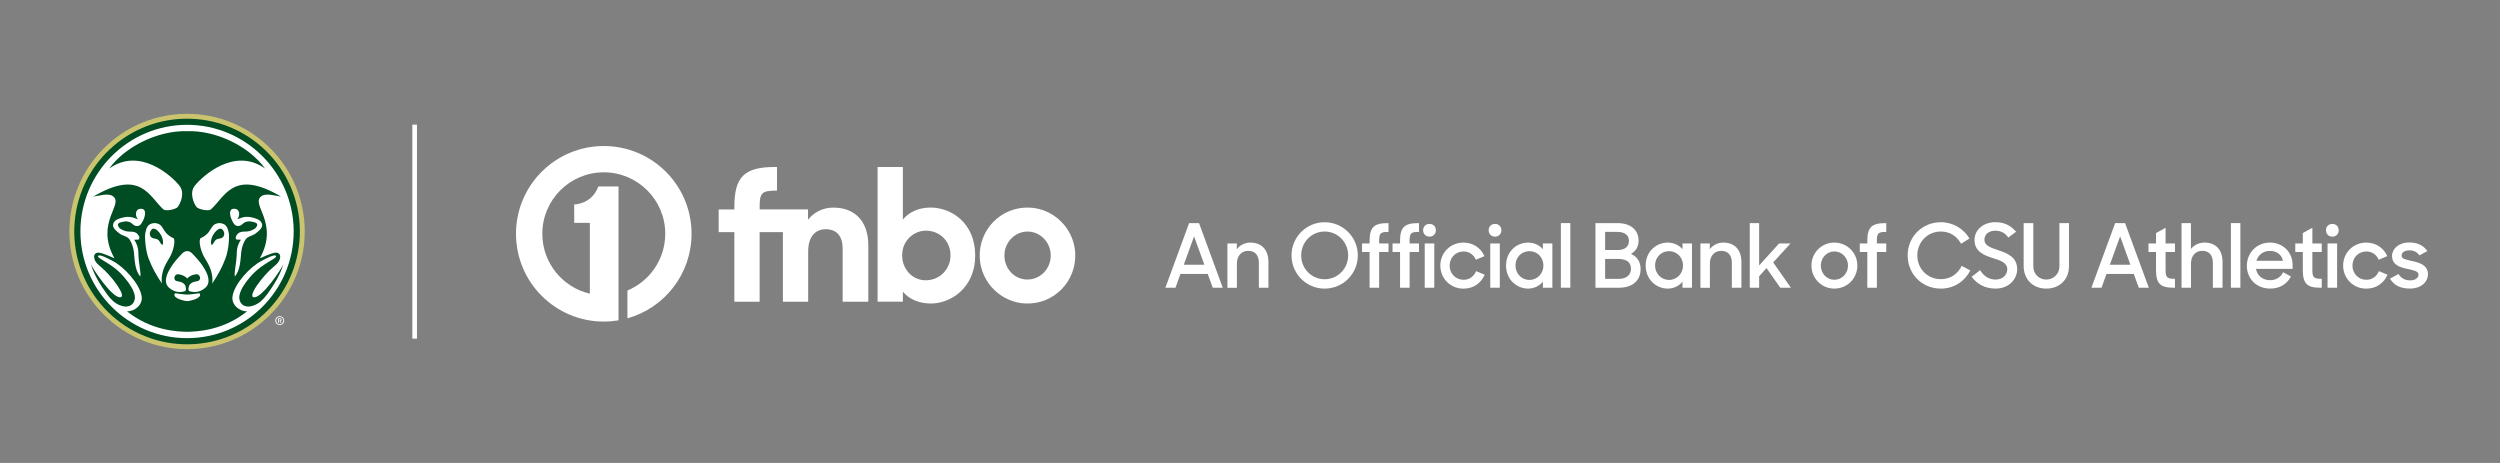 <?xml version="1.0" encoding="UTF-8"?>
<svg id="Layer_1" data-name="Layer 1" xmlns="http://www.w3.org/2000/svg" viewBox="0 0 1080 200">
  <rect x="0" y="0" width="1080" height="200" fill="#808080" stroke="none"/>
  <defs>
    <style>
      .cls-1 {
        fill: #cbc46e;
      }

      .cls-2 {
        fill: #fff;
      }

      .cls-3 {
        fill: #004c23;
      }

      .cls-4 {
        fill: none;
        stroke: #fff;
        stroke-miterlimit: 10;
        stroke-width: 2px;
      }
    </style>
  </defs>
  <line class="cls-4" x1="179.13" y1="53.85" x2="179.13" y2="146.3"/>
  <g>
    <g>
      <path class="cls-2" d="M260.83,63.09c-20.94,0-37.92,16.97-37.92,37.9s16.97,37.93,37.92,37.93c2.17,0,4.29-.18,6.37-.53v-57.83h-8.71c-2.94,7.82-10.43,7.76-10.43,7.76v7.97h6.76v30.58c-11.77-2.73-20.54-13.28-20.54-25.89,0-14.66,11.89-26.54,26.55-26.54s26.56,11.89,26.56,26.54c0,11.06-6.75,20.52-16.34,24.53v12.01c15.98-4.46,27.7-19.12,27.7-36.54,0-20.93-16.97-37.9-37.92-37.9Z"/>
      <g>
        <path class="cls-2" d="M360.07,89.67c-4.54,0-8.45,1.99-11,5.26v-4.46h-20.9v-.96c0-6.22.8-7.17,7.49-7.17v-10.2h-.88c-13.31,0-17.54,4.3-17.54,17.3v1.04h-6.78v9.81h6.78v30.06h10.92v-30.06h10.05v30.06h10.92v-21.76c0-6.7,3.43-9.57,7.57-9.57,4.86,0,7.33,3.11,7.33,8.45v22.88h11.08v-24.32c0-10.28-5.66-16.34-15.07-16.34Z"/>
        <path class="cls-2" d="M402,89.67c-5.34,0-9.41,2.07-11.96,5.18v-22.72h-10.92v58.2h10.92v-4.31c2.55,3.11,6.86,5.1,12.12,5.1,8.45,0,19.13-6.69,19.13-20.73s-10.28-20.73-19.29-20.73ZM399.93,121.08c-6.57,0-11.16-6.04-10.03-12.81.85-5.07,5.44-8.85,10.57-8.62,5.79.26,10.15,4.72,10.15,10.67s-4.62,10.76-10.68,10.76Z"/>
        <path class="cls-2" d="M444.67,89.68c-12.23-.45-22.06,9.59-21.41,21.86.56,10.57,9.26,19.18,19.83,19.57,12.22.45,22.04-9.59,21.4-21.85-.55-10.57-9.25-19.19-19.83-19.58ZM443.87,120.76c-5.94,0-10.39-5.18-9.93-11.21.39-5.18,4.63-9.46,9.82-9.52,5.63-.07,10.16,4.66,10.16,10.36s-4.46,10.36-10.05,10.36Z"/>
      </g>
    </g>
    <g>
      <path class="cls-2" d="M513.7,96.38h4.28l10.25,27.91h-4.32l-2.18-5.96h-11.78l-2.14,5.96h-4.36l10.25-27.91ZM511.41,114.36h8.87l-4.44-12.24-4.44,12.24Z"/>
      <path class="cls-2" d="M530.26,105.18h4.05v2.49c1.3-1.76,3.37-2.87,5.89-2.87,4.82,0,7.76,3.14,7.76,8.34v11.17h-4.13v-10.82c0-3.14-1.57-5.12-4.63-5.12-2.75,0-4.86,2.06-4.86,5.43v10.52h-4.09v-19.12Z"/>
      <path class="cls-2" d="M557.94,110.34c0-7.92,6.39-14.34,14.3-14.34s14.34,6.42,14.34,14.34-6.39,14.34-14.34,14.34-14.3-6.42-14.3-14.34ZM582.41,110.34c0-5.66-4.44-10.32-10.17-10.32s-10.13,4.67-10.13,10.32,4.44,10.29,10.13,10.29,10.17-4.63,10.17-10.29Z"/>
      <path class="cls-2" d="M588.41,105.18h3.25v-.99c0-5.97,1.83-7.8,7.84-7.8h.34v3.79c-3.63,0-4.05.61-4.05,4.05v.96h4.05v3.67h-4.05v15.45h-4.13v-15.45h-3.25v-3.67Z"/>
      <path class="cls-2" d="M601.57,105.18h3.25v-.99c0-5.97,1.83-7.8,7.84-7.8h.34v3.79c-3.63,0-4.05.61-4.05,4.05v.96h4.05v3.67h-4.05v15.45h-4.13v-15.45h-3.25v-3.67Z"/>
      <path class="cls-2" d="M617.54,96.73c1.61,0,2.75,1.15,2.75,2.75s-1.15,2.75-2.75,2.75-2.75-1.15-2.75-2.75,1.15-2.75,2.75-2.75ZM615.48,105.18h4.13v19.12h-4.13v-19.12Z"/>
      <path class="cls-2" d="M622.22,114.74c0-5.62,4.4-9.94,9.98-9.94,4.24,0,7.61,2.41,9.06,5.85l-3.67,1.57c-.96-2.22-2.91-3.59-5.39-3.59-3.4,0-5.96,2.71-5.96,6.12s2.6,6.12,6.04,6.12c2.6,0,4.51-1.61,5.39-3.75l3.71,1.57c-1.53,3.52-4.7,6-9.18,6-5.66,0-9.98-4.44-9.98-9.94Z"/>
      <path class="cls-2" d="M645.85,96.73c1.61,0,2.75,1.15,2.75,2.75s-1.15,2.75-2.75,2.75-2.75-1.15-2.75-2.75,1.15-2.75,2.75-2.75ZM643.79,105.18h4.13v19.12h-4.13v-19.12Z"/>
      <path class="cls-2" d="M650.62,114.74c0-6.12,4.55-9.94,9.56-9.94,2.52,0,4.93,1.11,6.35,2.87v-2.49h4.09v19.12h-4.09v-2.64c-1.45,1.87-3.86,3.02-6.39,3.02-4.86,0-9.52-3.86-9.52-9.94ZM666.76,114.7c0-3.4-2.56-6.2-6.04-6.2s-6.04,2.72-6.04,6.2,2.64,6.23,6.04,6.23,6.04-2.79,6.04-6.23Z"/>
      <path class="cls-2" d="M674.29,96.38h4.09v27.91h-4.09v-27.91Z"/>
      <path class="cls-2" d="M689.24,96.38h9.44c5.66,0,9.18,2.83,9.18,7.61,0,2.49-1.11,4.47-3.29,5.7,2.68,1.15,4.17,3.4,4.17,6.54,0,5.16-3.71,8.07-9.41,8.07h-10.09v-27.91ZM693.41,100.17v7.84h5.43c3.37,0,4.86-1.68,4.86-4.01s-1.72-3.82-5.01-3.82h-5.28ZM693.41,111.87v8.6h5.93c3.29,0,5.24-1.72,5.24-4.32s-1.57-4.28-5.43-4.28h-5.74Z"/>
      <path class="cls-2" d="M710.93,114.74c0-6.12,4.55-9.94,9.56-9.94,2.52,0,4.93,1.11,6.35,2.87v-2.49h4.09v19.12h-4.09v-2.64c-1.45,1.87-3.86,3.02-6.39,3.02-4.86,0-9.52-3.86-9.52-9.94ZM727.07,114.7c0-3.4-2.56-6.2-6.04-6.2s-6.04,2.72-6.04,6.2,2.64,6.23,6.04,6.23,6.04-2.79,6.04-6.23Z"/>
      <path class="cls-2" d="M734.59,105.18h4.05v2.49c1.3-1.76,3.36-2.87,5.89-2.87,4.82,0,7.76,3.14,7.76,8.34v11.17h-4.13v-10.82c0-3.14-1.57-5.12-4.63-5.12-2.75,0-4.86,2.06-4.86,5.43v10.52h-4.09v-19.12Z"/>
      <path class="cls-2" d="M763.16,115.81l-3.21,3.52v4.97h-4.05v-27.91h4.05v18.28l8.6-9.48h4.93l-7.46,8.18,7.65,10.94h-4.59l-5.93-8.49Z"/>
      <path class="cls-2" d="M782.54,114.74c0-5.58,4.4-9.94,9.9-9.94s9.94,4.36,9.94,9.94-4.44,9.94-9.94,9.94-9.9-4.4-9.9-9.94ZM798.34,114.74c0-3.37-2.6-6.12-5.89-6.12s-5.85,2.75-5.85,6.12,2.56,6.12,5.85,6.12,5.89-2.75,5.89-6.12Z"/>
      <path class="cls-2" d="M803.43,105.18h3.25v-.99c0-5.97,1.83-7.8,7.84-7.8h.34v3.79c-3.63,0-4.05.61-4.05,4.05v.96h4.05v3.67h-4.05v15.45h-4.13v-15.45h-3.25v-3.67Z"/>
      <path class="cls-2" d="M824.11,110.34c0-8.14,6.35-14.34,14.34-14.34,5.28,0,9.87,2.83,12.35,7.04l-3.63,2.26c-1.72-3.21-4.78-5.28-8.72-5.28-5.81,0-10.17,4.59-10.17,10.32s4.36,10.25,10.13,10.25c4.32,0,7.42-2.37,9.02-5.74l3.75,1.99c-2.41,4.67-7.04,7.84-12.73,7.84-8.26,0-14.34-6.42-14.34-14.34Z"/>
      <path class="cls-2" d="M851.73,119.59l3.67-2.87c1.64,2.64,3.86,4.05,6.69,4.05,3.1,0,5.05-1.99,5.05-4.47,0-2.87-3.06-3.79-6.27-4.82-3.79-1.22-7.88-2.75-7.88-7.88,0-4.24,3.79-7.61,8.95-7.61,4.24,0,6.88,1.64,9.02,4.13l-3.4,2.52c-1.26-1.95-3.14-2.98-5.62-2.98-2.83,0-4.67,1.68-4.67,3.86,0,2.68,2.94,3.56,6.16,4.63,3.82,1.3,7.99,2.94,7.99,8.14,0,4.28-3.52,8.38-9.29,8.38-4.78,0-8.03-2.03-10.4-5.09Z"/>
      <path class="cls-2" d="M874.22,114.89v-18.51h4.17v18.78c0,3.1,2.41,5.62,5.58,5.62s5.7-2.52,5.7-5.62v-18.78h4.13v18.51c0,6-4.17,9.79-9.79,9.79s-9.79-3.79-9.79-9.79Z"/>
      <path class="cls-2" d="M913.75,96.38h4.28l10.25,27.91h-4.32l-2.18-5.96h-11.78l-2.14,5.96h-4.36l10.25-27.91ZM911.46,114.36h8.87l-4.44-12.24-4.44,12.24Z"/>
      <path class="cls-2" d="M928.15,105.18h3.25v-4.51l4.13-2.26v6.77h4.05v3.67h-4.05v7.61c0,3.44.54,3.98,4.05,3.98v3.86h-.61c-5.81,0-7.57-1.84-7.57-7.8v-7.65h-3.25v-3.67Z"/>
      <path class="cls-2" d="M942.43,96.38h4.05v11.2c1.3-1.68,3.4-2.79,5.89-2.79,4.82,0,7.76,3.14,7.76,8.34v11.17h-4.17v-10.78c0-3.17-1.53-5.16-4.63-5.16-2.72,0-4.82,2.06-4.82,5.43v10.52h-4.09v-27.91Z"/>
      <path class="cls-2" d="M963.75,96.38h4.09v27.91h-4.09v-27.91Z"/>
      <path class="cls-2" d="M970.64,114.81c0-5.62,4.32-10.02,9.94-10.02s9.83,4.09,9.83,9.75v1.61h-15.83c.54,2.94,2.83,4.89,6.16,4.89,2.6,0,4.59-1.38,5.58-3.44l3.37,1.87c-1.68,3.14-4.7,5.2-8.95,5.2-6.04,0-10.1-4.32-10.1-9.87ZM974.77,112.67h11.47c-.61-2.75-2.71-4.28-5.66-4.28s-5.05,1.76-5.81,4.28Z"/>
      <path class="cls-2" d="M991.56,105.18h3.25v-4.51l4.13-2.26v6.77h4.05v3.67h-4.05v7.61c0,3.44.54,3.98,4.05,3.98v3.86h-.61c-5.81,0-7.57-1.84-7.57-7.8v-7.65h-3.25v-3.67Z"/>
      <path class="cls-2" d="M1007.57,96.73c1.61,0,2.75,1.15,2.75,2.75s-1.15,2.75-2.75,2.75-2.75-1.15-2.75-2.75,1.15-2.75,2.75-2.75ZM1005.5,105.18h4.13v19.12h-4.13v-19.12Z"/>
      <path class="cls-2" d="M1012.24,114.74c0-5.62,4.4-9.94,9.98-9.94,4.24,0,7.61,2.41,9.06,5.85l-3.67,1.57c-.96-2.22-2.91-3.59-5.39-3.59-3.4,0-5.96,2.71-5.96,6.12s2.6,6.12,6.04,6.12c2.6,0,4.51-1.61,5.39-3.75l3.71,1.57c-1.53,3.52-4.7,6-9.18,6-5.66,0-9.98-4.44-9.98-9.94Z"/>
      <path class="cls-2" d="M1032.48,120.36l3.67-1.99c1.11,1.8,2.75,2.75,5.05,2.75s3.59-1.15,3.59-2.49c0-1.57-2.29-1.91-4.74-2.45-3.25-.65-6.69-1.72-6.69-5.66,0-3.02,2.91-5.81,7.46-5.77,3.71,0,6.19,1.38,7.8,3.71l-3.44,1.87c-.92-1.38-2.33-2.18-4.36-2.18-2.26,0-3.33,1.03-3.33,2.29,0,1.38,1.64,1.68,4.55,2.33,3.21.69,6.84,1.76,6.84,5.77,0,2.87-2.56,6.16-7.88,6.12-4.13,0-6.88-1.49-8.53-4.32Z"/>
    </g>
  </g>
  <g>
    <path class="cls-2" d="M118.92,138.51c0-1.06.86-1.92,1.92-1.92s1.92.86,1.92,1.92-.86,1.92-1.92,1.92-1.92-.86-1.92-1.92ZM122.38,138.51c0-.86-.66-1.57-1.54-1.57s-1.54.71-1.54,1.57.66,1.57,1.54,1.57,1.54-.71,1.54-1.57ZM120.16,137.51h.74c.46,0,.75.29.75.63,0,.29-.14.54-.43.63l.43.66h-.44l-.54-.9h.18c.24,0,.42-.14.42-.38s-.18-.32-.41-.32h-.32v1.59h-.37v-1.92Z"/>
    <g>
      <circle class="cls-1" cx="80.81" cy="100" r="50.83" transform="translate(-47.04 86.43) rotate(-45)"/>
      <circle class="cls-3" cx="80.81" cy="100" r="48.73" transform="translate(-21.96 177.26) rotate(-87.99)"/>
      <g>
        <path class="cls-2" d="M113.25,97.16c-.23-1.91-1.91-2.5-3.39-2.97-4.28-1.35-6.1.33-7.35.46,1.35-1.55,1.02-4.12-.76-4.42-3.33-.53-2.41,3.07-1.62,4.74.53,1.06,1.18,2.8,2.83,2.67,2.01-.16,1.71-1.81,4.61-2.04,0,0,3.62.26,3.56,1.42-.13,1.71-2.01,2.34-3.23,2.76-1.81.6-3.89-.29-5.37,1.39-.46.56-.82,1.25-.66,1.88.17.63.24.36,2.24.52-1.12,1.39-1.78,3.5-1.81,5.34-.06,4.97-1.32,8.82-.82,10.54,2.41-2.9,2.37-7.28,2.77-10.77.23-1.81.89-3.82,1.78-5.14,1.02-1.55,2.97-1.62,4.25-2.57,1.22-.89,3.13-2.41,2.96-3.82Z"/>
        <path class="cls-2" d="M73.14,111.46c1.35-2.07,2.77-6.59,1.95-8.5-1.32-.53-2.9-1.55-3.86-3-.96-1.38-1.51-2.93-3.19-3.39-1.12-.4-2.38-.17-3.3.33-1.48.86-1.84,2.89-2.07,4.51-.1,3.33.52,8.24,1.97,11.33.86,2.31,2.83,6.13,5.3,9.72-.69-5.7,2.47-9.45,3.2-11ZM68.79,104.12c-.66-1.16-2.34-.93-3.13-1.39-1.28-.83-1.22-2.6-.03-3.69,1.55-1.42,5.57,3.13,4.68,6.68-.4.13-.59-.1-1.52-1.61Z"/>
        <path class="cls-2" d="M85.88,126.71c-1.67.17-3.51.56-4.99.53-1.48.03-3.32-.36-4.99-.53-.27-.03-.46.17-.46.17-.98,2.08,4.63,3.23,5.44,3.2.81.04,6.44-1.11,5.47-3.2,0,0-.2-.2-.46-.17Z"/>
        <path class="cls-2" d="M60.29,90.24c-1.75.3-2.08,2.87-.76,4.42-1.21-.13-3.03-1.81-7.31-.46-1.48.46-3.16,1.06-3.39,2.97-.17,1.42,1.75,2.93,2.96,3.82,1.25.95,3.23,1.02,4.25,2.57.86,1.31,1.55,3.32,1.78,5.14.39,3.49.33,7.87,2.77,10.77.46-1.72-.79-5.57-.82-10.54-.04-1.85-.73-3.95-1.81-5.34,2.01-.16,2.04.1,2.2-.52.2-.63-.2-1.32-.66-1.88-1.45-1.68-3.52-.79-5.37-1.39-1.22-.43-3.09-1.05-3.19-2.76-.06-1.15,3.56-1.42,3.56-1.42,2.9.23,2.57,1.88,4.57,2.04,1.65.13,2.34-1.61,2.87-2.67.79-1.68,1.71-5.27-1.65-4.74Z"/>
        <path class="cls-2" d="M80.91,108.47h0s-.02,0-.03,0h-.03s0,0,0,0c-1.57.04-2.43,1.37-3.89,2.9-2.54,2.77-7.74,9.65-3.95,12.91,1.68,1.45,3.89,2.44,6.92,1.51.76-.52.33-2.07-.06-2.77-1.42-1.84-3.62-1.11-4.25-2.04-.6-.89-.2-1.58.16-2.04.53-.66,1.38-.5,2.11-.3,1.29.29,2.16.83,2.97,1.62v.06s.02-.02.03-.03c.01.01.02.02.03.03v-.06c.77-.79,1.68-1.33,2.96-1.62.69-.2,1.58-.36,2.08.3.4.46.76,1.15.17,2.04-.63.92-2.8.2-4.22,2.04-.39.7-.86,2.24-.1,2.77,3.07.92,5.24-.06,6.92-1.51,3.82-3.26-1.38-10.15-3.95-12.91-1.43-1.53-2.31-2.86-3.85-2.9Z"/>
        <path class="cls-2" d="M96.85,96.9c-.92-.49-2.17-.73-3.29-.33-1.68.46-2.21,2.01-3.2,3.39-.95,1.45-2.53,2.47-3.85,3-.83,1.91.6,6.42,1.94,8.5.76,1.55,3.88,5.3,3.23,11,2.47-3.59,4.44-7.41,5.27-9.72,1.45-3.09,2.11-8,1.98-11.33-.2-1.61-.59-3.65-2.07-4.51ZM95.93,102.73c-.76.46-2.44.23-3.13,1.39-.92,1.51-1.12,1.74-1.52,1.61-.89-3.56,3.13-8.1,4.68-6.68,1.22,1.08,1.25,2.86-.03,3.69Z"/>
        <path class="cls-2" d="M80.82,53.92c-25.39,0-46.08,20.69-46.08,46.08s20.68,46.08,46.08,46.08,46.05-20.72,46.05-46.08-20.69-46.08-46.05-46.08ZM115.24,127.32c-1.53,2.08-3.29,3.79-5.52,4.58-1.4.56-2.86.79-4.29.13-1.13-.49-1.83-1.61-2.03-2.87-.26-1.84.77-4.02,1.66-5.47,1.24-2.07,4.06-5.69,7.32-8.1,4.63-3.43,7.85-4.38,6.66-5.17-.83-.56-5.22,1.85-6.09,2.31-4.93,2.54-11.72,9.88-12.51,15.32-.55,3.75,3.15,6.56,6.34,6.43-10.57,8.49-22.08,8.77-25.94,8.86h-.03s0,0,0,0c-3.89-.09-15.42-.38-25.95-8.86,3.19.13,6.89-2.68,6.34-6.43-.8-5.44-7.62-12.78-12.51-15.32-.87-.46-5.26-2.87-6.09-2.31-1.2.79,2.03,1.74,6.65,5.17,3.26,2.4,6.06,6.03,7.29,8.1.93,1.45,1.96,3.62,1.7,5.47-.2,1.25-.93,2.37-2.03,2.87-1.43.66-2.89.43-4.32-.13-2.19-.79-3.96-2.5-5.49-4.58-2.89-3.92-5.72-8.43-7.15-13.21,1.23,2.73,9.02,14.16,12.48,14.33,3.56.2-3.46-9.29-8.28-13.24-1.16-.96-2.5-2.08-2.76-3.86-.21-1.29.46-2.14,1.73-2.2,1.93-.07,6.95,2.54,7.02,2.44-8.71-15.64,4.63-23.55-.9-26.98-1.93-1.22-6.02,0-8.25.33,20.53-12.12,24.12-.03,30.31,5.53.97.89,5.32,0,6.15-1.02,1.1-1.32,3.29-6.06.8-9.19-3.44-4.36-17.29-16.86-30.38-7.43,3.19-4.39,7.99-8.36,13.74-11.3,6.47-3.32,13.56-5.04,19.96-4.86h.02s.02,0,.02,0c12.56-.35,26.6,6.49,33.62,16.16-13.13-9.43-26.93,3.08-30.41,7.43-2.46,3.13-.3,7.87.8,9.19.86,1.02,5.22,1.91,6.19,1.02,6.19-5.56,9.78-17.65,30.3-5.53-2.23-.33-6.35-1.55-8.25-.33-5.53,3.43,7.78,11.33-.9,26.98.07.1,5.09-2.51,7.02-2.44,1.26.06,1.93.92,1.73,2.2-.27,1.78-1.63,2.9-2.76,3.86-4.82,3.95-11.84,13.44-8.32,13.24,3.49-.17,11.28-11.59,12.51-14.33-1.43,4.77-4.29,9.29-7.15,13.21ZM108.09,134.24h0s0,0,0,0h0ZM116.17,74.16h0s0,0,0,0Z"/>
      </g>
    </g>
  </g>
</svg>